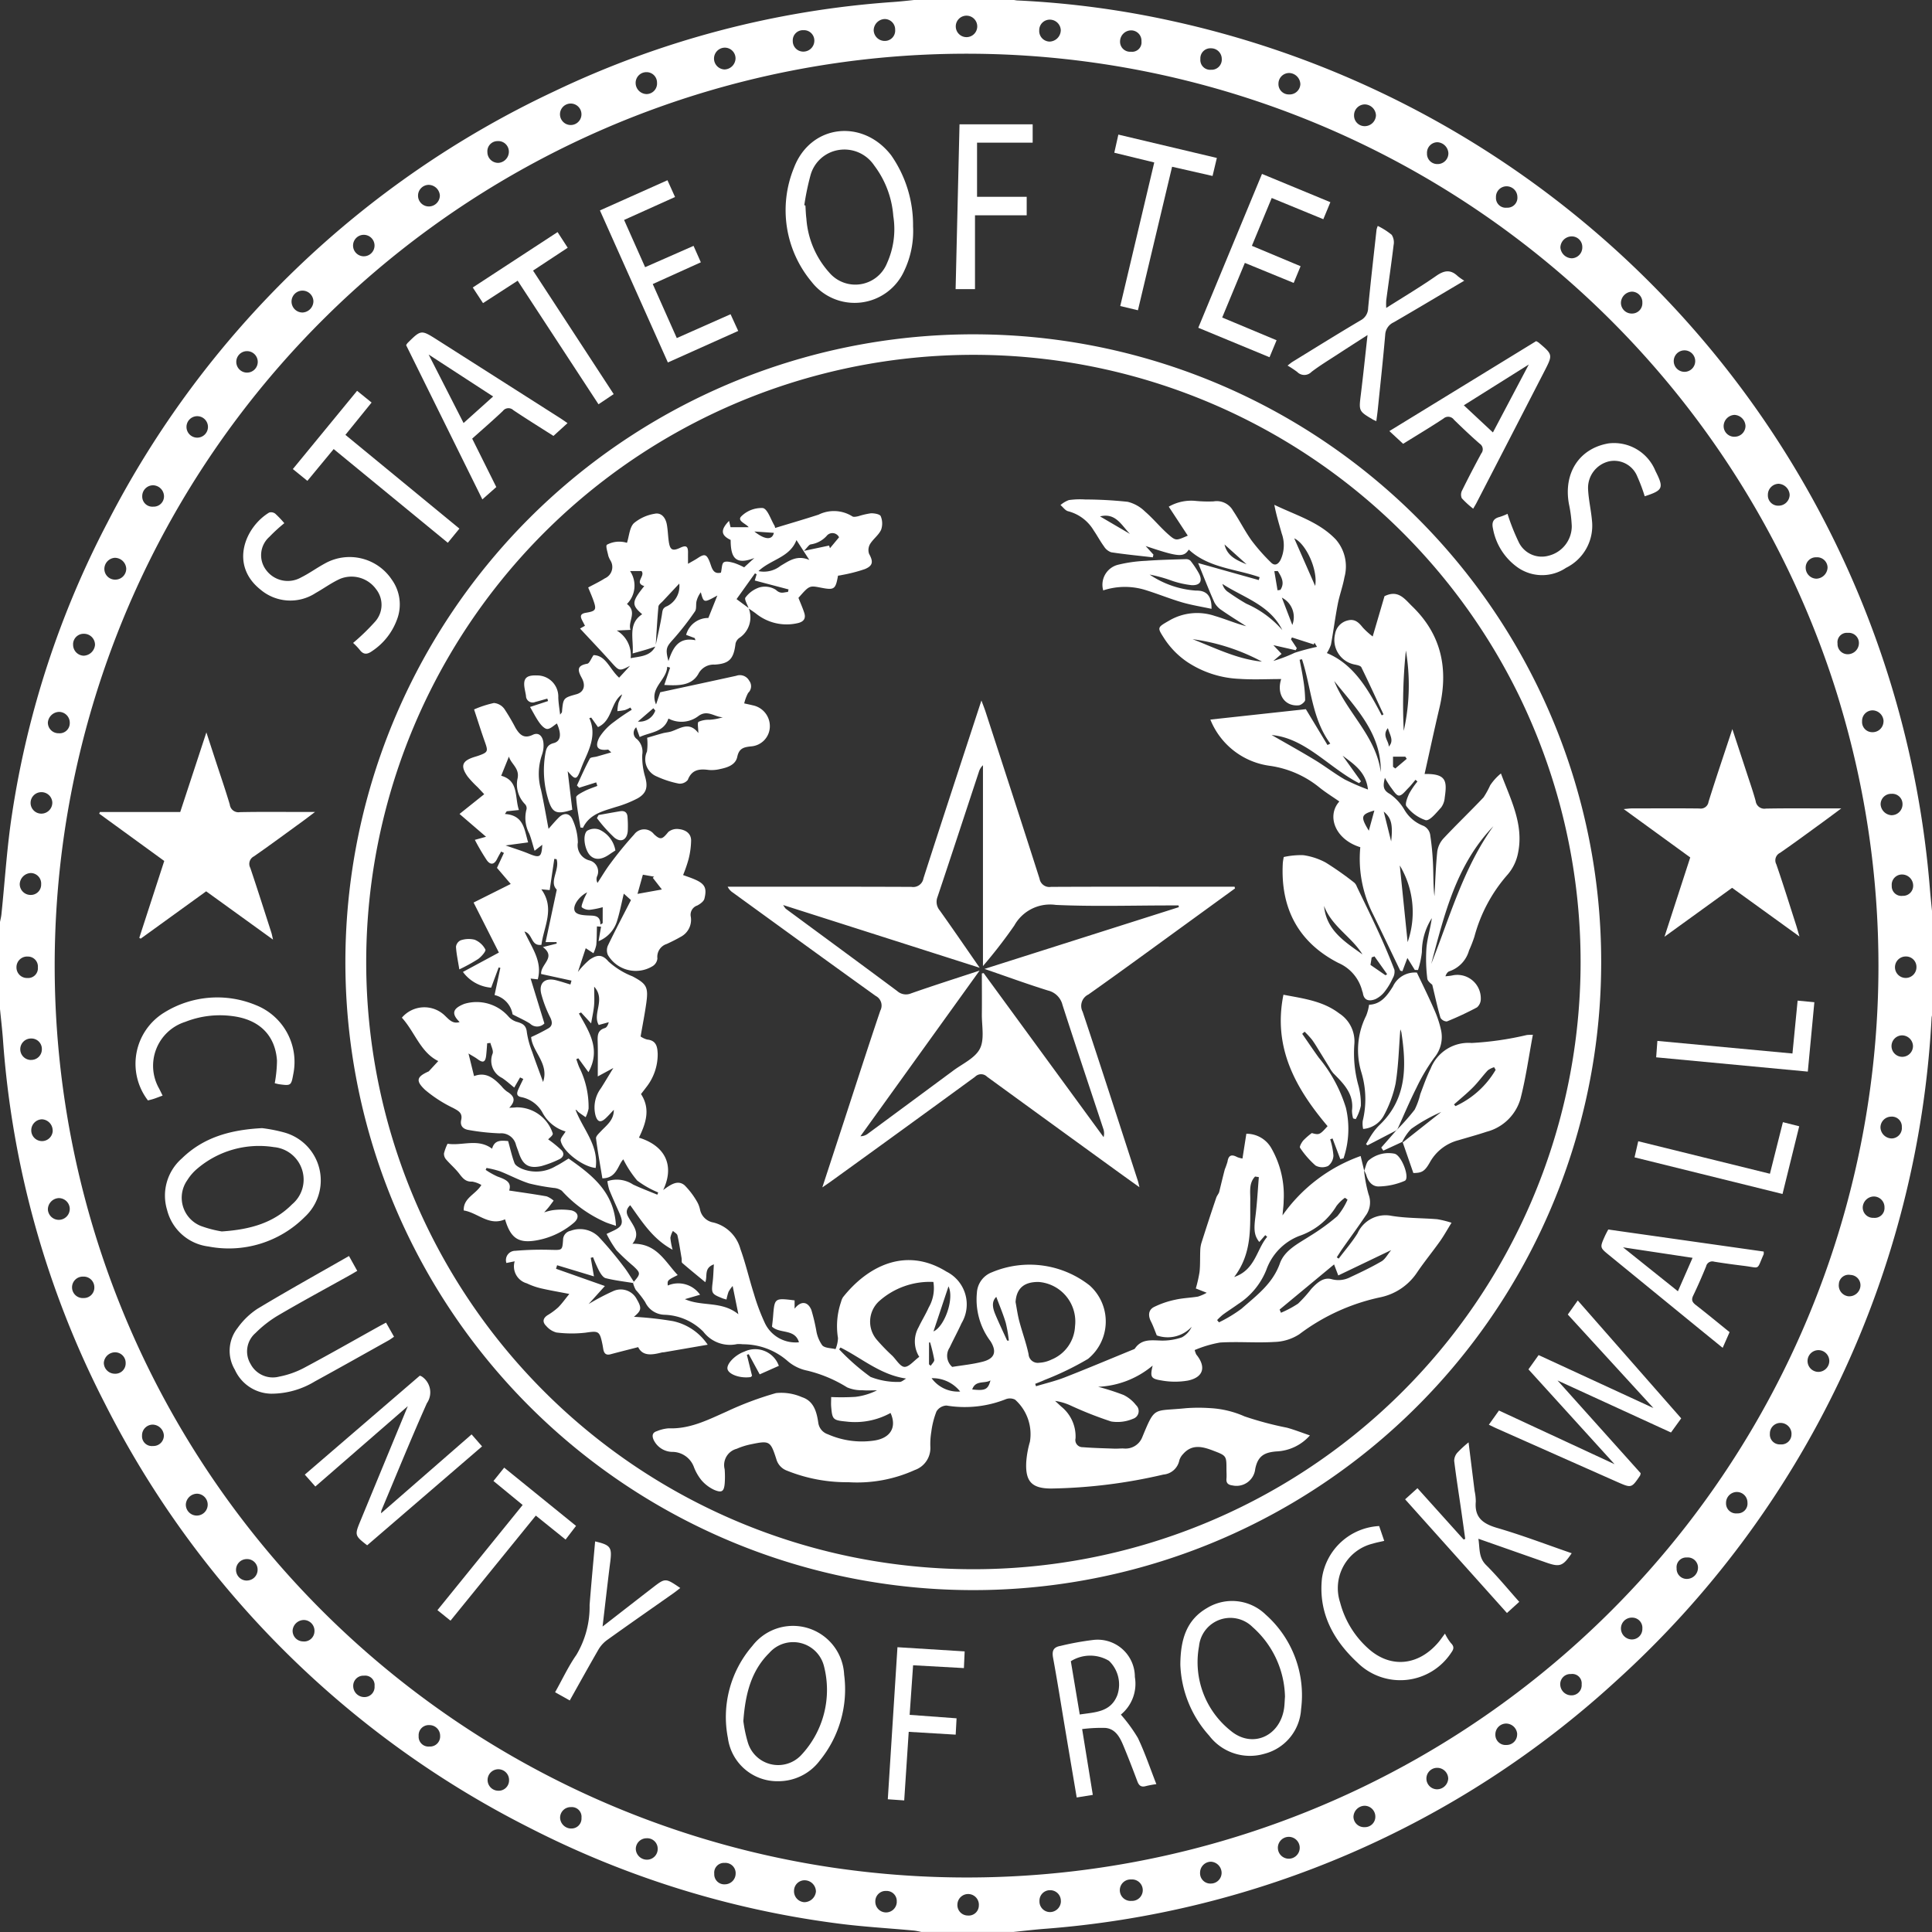 <svg xmlns="http://www.w3.org/2000/svg" xmlns:xlink="http://www.w3.org/1999/xlink" width="180" height="180" viewBox="0 0 180 180">
  <rect x="0" y="0" width="180" height="180" fill="#333333" stroke="none"/>
  <defs>
    <clipPath id="clip-path">
      <rect id="Rectangle_748" data-name="Rectangle 748" width="180" height="180" transform="translate(0 0.053)" fill="#fff"/>
    </clipPath>
  </defs>
  <g id="Group_10019" data-name="Group 10019" transform="translate(0 -0.146)">
    <g id="Group_10018" data-name="Group 10018" transform="translate(0 0.093)" clip-path="url(#clip-path)">
      <path id="Path_8220" data-name="Path 8220" d="M85.988,0H94.1a4.278,4.278,0,0,0,.64.127,85.309,85.309,0,0,1,14.521,1.93,90.173,90.173,0,0,1,70.549,80.913c.08.956.185,1.91.278,2.865V94.4a2.477,2.477,0,0,0-.125.487,89.664,89.664,0,0,1-29.434,61.849,88.692,88.692,0,0,1-53.349,23.067c-.926.077-1.849.186-2.774.28H85.835a6.515,6.515,0,0,0-.655-.127c-2.434-.227-4.88-.358-7.3-.685A87.635,87.635,0,0,1,49.3,170.359,89.454,89.454,0,0,1,9.763,130.835,87.652,87.652,0,0,1,.271,96.872C.2,95.946.091,95.022,0,94.1V85.988c.045-.239.108-.475.133-.716.327-3.14.515-6.3,1-9.416a86.421,86.421,0,0,1,8.878-27.083A89.513,89.513,0,0,1,51.649,8.591,87.218,87.218,0,0,1,83.214.274C84.141.207,85.064.093,85.988,0m89.023,90.093A84.958,84.958,0,1,0,88.911,175a84.924,84.924,0,0,0,86.1-84.906M6.812,60.115a1.019,1.019,0,0,0,.975,1.062,1.1,1.1,0,0,0,1.064-1,1.023,1.023,0,0,0-1-1.041.983.983,0,0,0-1.043.978M165.718,47.2a1.03,1.03,0,0,0,1.02-1.015,1.09,1.09,0,0,0-1.035-1.025,1.023,1.023,0,0,0-.994,1.04.958.958,0,0,0,1.01,1m-18.3-24.1a.98.98,0,0,0-1.034-.987,1.056,1.056,0,0,0-1.006,1.038,1.092,1.092,0,0,0,1.059,1,1.012,1.012,0,0,0,.981-1.051M75.031,175.27a.981.981,0,0,0-1.052.969,1.014,1.014,0,0,0,.962,1.07,1.1,1.1,0,0,0,1.077-.982,1.058,1.058,0,0,0-.987-1.056M10.788,54.089a1.016,1.016,0,0,0,.972-1.053,1.066,1.066,0,0,0-1.067-.979,1.042,1.042,0,0,0-.969,1.073,1,1,0,0,0,1.064.959M161.6,40.775a1.01,1.01,0,0,0,1.024-1,1.079,1.079,0,0,0-1.02-1.033,1.06,1.06,0,0,0-1.017,1.029.993.993,0,0,0,1.013,1.007M6.5,112.712a1.02,1.02,0,0,0-1.039-1,1.063,1.063,0,0,0-1,1.05,1.019,1.019,0,0,0,2.037-.053m11.867,26.543a1.063,1.063,0,0,0-1.052,1,1.019,1.019,0,1,0,1.052-1M29.2,28.154a1.019,1.019,0,1,0-1,1.048,1.063,1.063,0,0,0,1-1.048m91.892,144.09a1.018,1.018,0,1,0-2.035.041,1.018,1.018,0,0,0,2.035-.041M127.166,9.814a1.01,1.01,0,0,0-1.012,1.017.987.987,0,0,0,1.009,1.01,1.05,1.05,0,0,0,1.032-1.008,1.064,1.064,0,0,0-1.028-1.019M91.2,177.582a1,1,0,0,0-2-.064.973.973,0,0,0,.974,1.034.942.942,0,0,0,1.022-.97m-7.65-.3a.94.94,0,0,0-.972-1.02.967.967,0,0,0-1.023.982,1,1,0,0,0,2,.038m95-87.082a.972.972,0,0,0-1.011-1,1,1,0,1,0,1.011,1m-64.722-84.6a.991.991,0,0,0-1-1.013.934.934,0,0,0-.992,1,.912.912,0,0,0,.98,1,.953.953,0,0,0,1.015-.983M47.428,165.94a1,1,0,1,0-1.022.984.966.966,0,0,0,1.022-.984m-7.441-5.129a.939.939,0,0,0-.981,1.013.915.915,0,0,0,1,.983.94.94,0,0,0,1-.995.992.992,0,0,0-1.015-1M156.917,34.729a1,1,0,0,0,.044-2,1,1,0,1,0-.044,2M91.047,2.547a1,1,0,1,0-2,0,1,1,0,0,0,2,0M2.55,89.205a.991.991,0,0,0-1.015,1,.981.981,0,0,0,1.009,1,.912.912,0,0,0,.985-.988.93.93,0,0,0-.979-1.008M68.54,174.62a.957.957,0,0,0-1.03-.97.91.91,0,0,0-.964,1.009.933.933,0,0,0,1,.986,1.006,1.006,0,0,0,.992-1.025M141.372,18.444a1.007,1.007,0,0,0-1.022-1,.988.988,0,0,0-.974,1.033.91.91,0,0,0,1.012.96.928.928,0,0,0,.984-1M23.018,147.34A1,1,0,0,0,24,146.31a.977.977,0,0,0-1.037-.966,1,1,0,0,0,.054,2m138.768-8.252a1.017,1.017,0,0,0-.974,1.044.932.932,0,0,0,1.032.949.912.912,0,0,0,.964-1.006.986.986,0,0,0-1.021-.986M61.212,7.822a.971.971,0,0,0-.991-1.012,1,1,0,0,0-1,1.017,1.043,1.043,0,0,0,1.014,1.025.988.988,0,0,0,.981-1.03m109.215,119.1a1.013,1.013,0,1,0-1.042.981,1.026,1.026,0,0,0,1.042-.981m-3.519,6.767a1.024,1.024,0,0,0-1-1.032.98.98,0,0,0-1.015,1,.919.919,0,0,0,.982,1,.935.935,0,0,0,1.028-.961m-68.07,43.522a.991.991,0,0,0-.991-1.025.974.974,0,0,0-1,1.005.987.987,0,0,0,.981,1.034,1.025,1.025,0,0,0,1.015-1.015M177.189,105.1a.926.926,0,0,0-1-.978,1.007,1.007,0,0,0-.989,1.032,1.065,1.065,0,0,0,1.043,1,.972.972,0,0,0,.948-1.056M46.369,13.234a.947.947,0,0,0-.959,1.034,1,1,0,0,0,1.025.993,1.045,1.045,0,0,0,.975-1.06.985.985,0,0,0-1.042-.968m66.43,162.34a1,1,0,0,0,1.016-1,1.049,1.049,0,0,0-1.006-1.035,1.023,1.023,0,0,0-1,1.025.961.961,0,0,0,.993,1.011M60.23,171.355a1,1,0,0,0-.994,1.022,1.04,1.04,0,0,0,1.058.973,1,1,0,0,0,.982-1.036.973.973,0,0,0-1.045-.959M67.518,4.527A1.016,1.016,0,0,0,67.5,6.558a1.057,1.057,0,0,0,1.028-1.013,1,1,0,0,0-1.007-1.018M4.875,74.877a1.007,1.007,0,0,0-1.033-.985,1,1,0,1,0,.017,2,1.023,1.023,0,0,0,1.015-1.01m170.7,37.7a1,1,0,0,0-.995-1.022,1.058,1.058,0,0,0-1.033,1.009.962.962,0,0,0,1.019.98.911.911,0,0,0,1.008-.967M33.915,156.207a.946.946,0,0,0-1.006.986,1.032,1.032,0,0,0,1.025,1.006.939.939,0,0,0,.962-1.023.876.876,0,0,0-.98-.969m112.449-.153a.941.941,0,0,0-1,.984,1.032,1.032,0,0,0,1.03,1,.943.943,0,0,0,.963-1.026.875.875,0,0,0-.989-.959M39.981,19.322a1.03,1.03,0,0,0,1-1.024,1.063,1.063,0,0,0-1.051-.988,1.006,1.006,0,1,0,.048,2.012M178.244,82.543a1.039,1.039,0,0,0-1.047-.981.955.955,0,0,0-.947,1.047.9.9,0,0,0,1.017.941.941.941,0,0,0,.977-1.008M120.094,8.885a1,1,0,0,0,1.057-.957,1.075,1.075,0,0,0-1.007-1.038.992.992,0,0,0-1.032.982.96.96,0,0,0,.982,1.013m58.134,88.643a1.027,1.027,0,0,0-1.05-.978,1,1,0,1,0,1.05.978M14.257,47.289a.959.959,0,0,0,1.023-.971A1.042,1.042,0,0,0,14.267,45.3a1.01,1.01,0,0,0-1.015,1.009.942.942,0,0,0,1.005.983M171.325,119.7a1.015,1.015,0,0,0,.9,1.16,1.048,1.048,0,0,0,1.105-.924.961.961,0,0,0-.922-1.066.912.912,0,0,0-1.085.83M106.348,3.938a.964.964,0,0,0-.976-1.021,1.039,1.039,0,0,0-1.018,1.015.934.934,0,0,0,1.011.974.877.877,0,0,0,.983-.969m65.8,55.111a.876.876,0,0,0-.948,1,.946.946,0,0,0,1,.991A1.044,1.044,0,0,0,173.191,60a.946.946,0,0,0-1.042-.95m-13.95,87.1a.949.949,0,0,0-1.037-.955.9.9,0,0,0-.955,1.006.943.943,0,0,0,1,.989,1.044,1.044,0,0,0,.991-1.04M14.245,134.807a.974.974,0,0,0,1.022-.984,1.068,1.068,0,0,0-1.039-1.007,1,1,0,0,0-.995,1.026.912.912,0,0,0,1.011.965M2.834,83.466a.961.961,0,0,0,1-.994.98.98,0,0,0-.961-1.047,1.077,1.077,0,0,0-1.034,1.012,1.009,1.009,0,0,0,.993,1.029M83.4,2.861a.975.975,0,0,0-1-1A1.065,1.065,0,0,0,81.4,2.9,1.024,1.024,0,0,0,82.44,3.9.963.963,0,0,0,83.4,2.861m15.431.09a1.022,1.022,0,0,0-1-1.033.979.979,0,0,0-1.008,1,.985.985,0,0,0,.966,1.043A1.072,1.072,0,0,0,98.828,2.95m-44.655,7.8a1,1,0,1,0-2-.031,1,1,0,1,0,2,.031M28.358,151.02a1.06,1.06,0,0,0-1.094.944.985.985,0,0,0,.953,1.05.963.963,0,0,0,1.08-.913,1.006,1.006,0,0,0-.939-1.081m77.026,24.173a1,1,0,1,0,.032,1.995,1,1,0,1,0-.032-1.995M169.262,54a1.081,1.081,0,0,0,1.008-1.036.972.972,0,0,0-1.045-.955.955.955,0,0,0-.993.993,1.023,1.023,0,0,0,1.03,1M2.882,98.837A.985.985,0,0,0,3.9,97.848a.973.973,0,0,0-1-1.006,1,1,0,1,0-.023,2M11.707,127.1a.985.985,0,0,0-.984-1.022,1.057,1.057,0,0,0-1.05.982,1.025,1.025,0,0,0,1.011,1.013.962.962,0,0,0,1.024-.973M53.2,170.443a.928.928,0,0,0,.975-1,.9.9,0,0,0-.971-.991.986.986,0,0,0-1.021.985,1.042,1.042,0,0,0,1.017,1.01m73.918-2.121a1.066,1.066,0,0,0-1.019,1.022.985.985,0,0,0,1.038.97.968.968,0,0,0,1-.993,1.01,1.01,0,0,0-1.022-1m49.148-92.288A1.017,1.017,0,0,0,177.253,75a.952.952,0,0,0-1.032-.954.975.975,0,0,0-1.008.995,1.081,1.081,0,0,0,1.052,1m-42.374,90.751a1.047,1.047,0,0,0,1.036-1,1.024,1.024,0,0,0-1.026-1,1,1,0,1,0-.011,2m7.464-5.132a1.043,1.043,0,0,0-1.042-.993,1.01,1.01,0,0,0-.992,1.032.948.948,0,0,0,1.028.963.978.978,0,0,0,1-1M75.87,3.87A.966.966,0,0,0,74.846,2.9a.946.946,0,0,0-.985,1,.975.975,0,0,0,1.01.995,1.023,1.023,0,0,0,1-1.022M6.5,67.452a1.009,1.009,0,0,0-.981-1.04,1.079,1.079,0,0,0-1.059.99.987.987,0,0,0,1.006,1A.942.942,0,0,0,6.5,67.452m168.987-.146a1.043,1.043,0,0,0-1-1.036.977.977,0,0,0-1,1.01.95.95,0,0,0,.968,1.024,1.013,1.013,0,0,0,1.026-1M18.378,40.862a1,1,0,1,0-.006-2,1,1,0,1,0,.006,2m134.636,110.97a.948.948,0,0,0-.959-1.034,1.01,1.01,0,0,0-1.035.989,1.029,1.029,0,0,0,.987,1.044.977.977,0,0,0,1.008-1M34.894,22.961a1,1,0,1,0-2,.008,1,1,0,1,0,2-.008m118.12,5.327a.985.985,0,0,0-.981-1.029,1.069,1.069,0,0,0-1.014,1.029,1,1,0,0,0,1.011,1.011.96.96,0,0,0,.984-1.012m-129,5.505a1,1,0,1,0-2,.02,1,1,0,1,0,2-.02M4.906,105.406a1.045,1.045,0,0,0-.993-1.035,1.023,1.023,0,0,0-1,1.024,1,1,0,1,0,2,.011M134.943,14.361a1.081,1.081,0,0,0-1.023-1.023.98.98,0,0,0-.97,1.034.957.957,0,0,0,.986,1,1,1,0,0,0,1.007-1.015M7.8,121.022A.974.974,0,0,0,8.789,120a.993.993,0,0,0-1.036-.974,1,1,0,1,0,.051,1.995" transform="translate(0 -0.034)" fill="#fff"/>
      <path id="Path_8221" data-name="Path 8221" d="M327.368,262.669a58.5,58.5,0,1,1-57.353-58.5,58.447,58.447,0,0,1,57.353,58.5M212.308,262.6a56.571,56.571,0,1,0,57.6-56.522,56.589,56.589,0,0,0-57.6,56.522" transform="translate(-178.189 -172.957)" fill="#fff"/>
      <path id="Path_8222" data-name="Path 8222" d="M60.48,453.95h7.481l2.437-7.419.867,2.657c.442,1.354.908,2.7,1.314,4.065a.808.808,0,0,0,.935.709c2.013-.041,4.027-.016,6.041-.016h.965c-.506.38-.834.634-1.17.878-1.505,1.092-3,2.2-4.527,3.26a.785.785,0,0,0-.333,1.072c.674,2,1.312,4.014,1.96,6.024.052.161.08.329.157.658l-6.229-4.5-6.1,4.411-.131-.079,2.326-7.161-6.06-4.406.067-.15" transform="translate(-51.17 -378.243)" fill="#fff"/>
      <path id="Path_8223" data-name="Path 8223" d="M998.8,444.518c.506,1.54.95,2.882,1.389,4.226.269.823.556,1.641.782,2.475a.819.819,0,0,0,.959.706c2.014-.038,4.029-.015,6.043-.015h.971c-.667.5-1.162.871-1.664,1.236-1.34.974-2.672,1.959-4.032,2.9a.778.778,0,0,0-.353,1.066c.639,1.853,1.221,3.725,1.821,5.591.1.306.183.618.337,1.139l-6.276-4.535-6.3,4.559,2.4-7.39-6.2-4.506c.363-.03.573-.062.783-.062,2.091,0,4.182-.017,6.273.008a.732.732,0,0,0,.848-.624c.687-2.2,1.429-4.381,2.221-6.78" transform="translate(-837.401 -376.538)" fill="#fff"/>
      <path id="Path_8224" data-name="Path 8224" d="M907.547,802.688l10.771,5-8.02-8.833.947-1.33,10.7,4.938-7.981-8.716.928-1.309,9.638,10.982-.952,1.317-10.57-4.847,7.743,8.638a.915.915,0,0,1-.053.223c-.8,1.173-.8,1.178-2.115.6q-5.616-2.488-11.229-4.984c-.226-.1-.447-.213-.745-.355l.936-1.314" transform="translate(-767.896 -671.222)" fill="#fff"/>
      <path id="Path_8225" data-name="Path 8225" d="M490.3,89.234a8.6,8.6,0,0,1-.825,4.142,5.072,5.072,0,0,1-8.625,1.024,10.406,10.406,0,0,1-1.657-10.6c1.532-4.076,6.405-4.644,9.07-1.188a11.351,11.351,0,0,1,2.037,6.618m-10.13-1.967.1.022c.029.406.036.816.09,1.219a8.386,8.386,0,0,0,2.139,5.038,3.183,3.183,0,0,0,5.371-.874,7.711,7.711,0,0,0,.588-4.4,8.9,8.9,0,0,0-1.784-4.719,3.337,3.337,0,0,0-3.325-1.431,3.25,3.25,0,0,0-2.617,2.4,23.4,23.4,0,0,0-.566,2.749" transform="translate(-405.232 -68.087)" fill="#fff"/>
      <path id="Path_8226" data-name="Path 8226" d="M192.695,851.061l8.434-7.351.974,1.118L191.4,854.043c-1.152-.889-1.173-.955-.655-2.211q2.223-5.388,4.44-10.753l-8.614,7.488-.982-1.109,10.715-9.219a1.117,1.117,0,0,1,.193.082,1.779,1.779,0,0,1,.463,2.488c-1.47,3.3-2.83,6.648-4.23,9.979a1.257,1.257,0,0,0-.034.274" transform="translate(-157.191 -710.018)" fill="#fff"/>
      <path id="Path_8227" data-name="Path 8227" d="M109.473,687.514a14.331,14.331,0,0,1,2.087.411,4.631,4.631,0,0,1,1.9,7.851,9.992,9.992,0,0,1-8.991,2.764,4.546,4.546,0,0,1-3.847-3.4A4.6,4.6,0,0,1,102,690.334c1.98-1.932,4.455-2.664,7.471-2.82m-3.758,9.625c2.7-.177,4.856-.813,6.562-2.535a3,3,0,0,0,.932-3.186,3.037,3.037,0,0,0-2.635-2.136,8.873,8.873,0,0,0-7.118,1.991,4.49,4.49,0,0,0-.947,1.085,2.832,2.832,0,0,0,1.262,4.271,10.754,10.754,0,0,0,1.945.509" transform="translate(-85.054 -582.355)" fill="#fff"/>
      <path id="Path_8228" data-name="Path 8228" d="M847.3,217.861l-1.279-1.186,13.671-8.378a1.576,1.576,0,0,1,.235.132c1.322,1.121,1.331,1.126.539,2.667q-3.156,6.138-6.327,12.269c-.081.156-.175.306-.31.541a8.5,8.5,0,0,1-1.062-.973.841.841,0,0,1,.024-.719c.573-1.163,1.173-2.312,1.79-3.452a.618.618,0,0,0-.145-.909c-.825-.718-1.616-1.475-2.4-2.236a.662.662,0,0,0-.978-.107c-1.21.8-2.454,1.542-3.756,2.352m8.364-1.058,3.342-6.33-6.052,3.8,2.709,2.527" transform="translate(-716.575 -176.46)" fill="#fff"/>
      <path id="Path_8229" data-name="Path 8229" d="M718.738,981.363c.014-2.4.608-4.181,2.492-5.268a4.482,4.482,0,0,1,5.457.616,10.04,10.04,0,0,1,3.3,8.805,4.557,4.557,0,0,1-3.419,4.162,4.772,4.772,0,0,1-5.141-1.687,10.434,10.434,0,0,1-2.69-6.628m9.75,3a8.908,8.908,0,0,0-3.017-6.49,2.934,2.934,0,0,0-4.992,1.789,8.161,8.161,0,0,0,2.922,7.847c2,1.7,4.6.572,5-2.043.05-.326.053-.659.086-1.1" transform="translate(-608.768 -826.229)" fill="#fff"/>
      <path id="Path_8230" data-name="Path 8230" d="M446.9,1004.976a4.643,4.643,0,0,1-4.666-4.035,10.127,10.127,0,0,1,2.28-8.57,4.771,4.771,0,0,1,8.551,2.669,10.509,10.509,0,0,1-2.265,8.008,4.815,4.815,0,0,1-3.9,1.927m-3.225-5.6a12.482,12.482,0,0,0,.42,1.993,2.945,2.945,0,0,0,4.937,1.209,8.875,8.875,0,0,0,2.137-8.389,2.962,2.962,0,0,0-5.077-1.166c-1.688,1.672-2.232,3.814-2.417,6.352" transform="translate(-374.419 -838.971)" fill="#fff"/>
      <path id="Path_8231" data-name="Path 8231" d="M255.7,217.433l-1.294,1.146-7.1-14.364a1.06,1.06,0,0,1,.126-.2c1.266-1.253,1.267-1.254,2.771-.3q5.7,3.628,11.4,7.259c.23.146.452.305.738.5l-1.311,1.192c-1.264-.807-2.514-1.582-3.737-2.4a.657.657,0,0,0-.98.079c-.92.873-1.882,1.7-2.854,2.574l2.248,4.515m-6.305-12.35,3.254,6.381,2.753-2.474-6.007-3.907" transform="translate(-209.466 -171.999)" fill="#fff"/>
      <path id="Path_8232" data-name="Path 8232" d="M792.3,156.317c-.172-.08-.243-.105-.308-.143-1.341-.794-1.322-.792-1.127-2.371.221-1.792.406-3.589.62-5.507-.992.639-1.9,1.22-2.807,1.811-.81.529-1.642,1.032-2.41,1.618a.926.926,0,0,1-1.34.005,9.429,9.429,0,0,0-.894-.591c.189-.142.331-.268.489-.365,2.106-1.292,4.2-2.6,6.329-3.855a1.308,1.308,0,0,0,.69-1.151c.234-2.434.515-4.863.783-7.294a2.064,2.064,0,0,1,.113-.344,6.667,6.667,0,0,1,1.3.83,1.313,1.313,0,0,1,.176.954c-.207,1.719-.459,3.433-.687,5.15a5.811,5.811,0,0,0,0,.707c1.587-1.008,3.159-1.943,4.656-2.986.737-.513,1.329-.62,2,.017a5.361,5.361,0,0,0,.613.431c-2.235,1.323-4.395,2.616-6.573,3.878a1.342,1.342,0,0,0-.791,1.16c-.2,2.31-.451,4.614-.687,6.92-.036.352-.087.7-.141,1.126" transform="translate(-664.075 -117.028)" fill="#fff"/>
      <path id="Path_8233" data-name="Path 8233" d="M647.358,1006.077a14.525,14.525,0,0,1,1.591,2.181c.654,1.372,1.14,2.824,1.719,4.3a9.419,9.419,0,0,0-.971.18c-.437.127-.65-.041-.8-.443-.42-1.119-.848-2.237-1.309-3.34-.319-.766-.728-1.538-1.654-1.634a14.022,14.022,0,0,0-2.18.108l.993,6.13-1.5.242c-.341-2.02-.673-3.973-1-5.927-.4-2.36-.766-4.725-1.2-7.079-.12-.656.022-1,.7-1.118a26.071,26.071,0,0,1,3.07-.556,3.467,3.467,0,0,1,3.849,3.455,3.715,3.715,0,0,1-1.3,3.5m-3.839-.006c1.428-.219,2.873-.2,3.5-1.79a3.056,3.056,0,0,0-.774-3.212,3.4,3.4,0,0,0-3.553.038l.831,4.964" transform="translate(-542.933 -846.281)" fill="#fff"/>
      <path id="Path_8234" data-name="Path 8234" d="M365.315,113.125l6.291-2.812.705,1.562-4.746,2.138,1.959,4.4,4.513-1.985.679,1.531-4.481,2.026,2.24,5.033,5.01-2.221.713,1.557-6.553,2.937-6.33-14.166" transform="translate(-309.42 -93.468)" fill="#fff"/>
      <path id="Path_8235" data-name="Path 8235" d="M729.658,120.8l5.936-14.333,6.371,2.635-.657,1.585L736.5,108.71l-1.848,4.456,4.537,1.9-.642,1.557-4.55-1.866-2.111,5.089,5.068,2.119-.658,1.582-6.632-2.744" transform="translate(-618.017 -90.211)" fill="#fff"/>
      <path id="Path_8236" data-name="Path 8236" d="M861.525,878.836c.2,1.619.382,3.076.563,4.533a4.788,4.788,0,0,1,.11.986c-.134,1.49.665,2.069,2,2.459,2.337.68,4.617,1.556,6.935,2.354-.82,1.213-1.1,1.313-2.371.869-2.062-.72-4.122-1.446-6.322-2.218.144.924.006,1.742.721,2.453,1.064,1.058,2.018,2.227,3.086,3.424l-1.146,1.041-9.487-10.592,1.149-1.036,4.3,4.78.151-.056c-.124-.883-.245-1.766-.373-2.648-.222-1.538-.466-3.072-.655-4.614a1.164,1.164,0,0,1,.291-.768,10.515,10.515,0,0,1,1.048-.965" transform="translate(-724.702 -744.404)" fill="#fff"/>
      <path id="Path_8237" data-name="Path 8237" d="M150.951,765.349l.773,1.389c-.27.157-.5.3-.738.428-2.179,1.216-4.377,2.4-6.529,3.661a10.743,10.743,0,0,0-2.224,1.713,2.26,2.26,0,0,0-.449,2.87,2.338,2.338,0,0,0,2.668,1.18,8.274,8.274,0,0,0,2.288-.8c2.337-1.244,4.637-2.558,6.951-3.845.218-.121.439-.237.715-.386l.745,1.317c-.177.118-.333.239-.5.334-2.29,1.279-4.574,2.567-6.875,3.826a7.821,7.821,0,0,1-4.067,1.146,3.785,3.785,0,0,1-3.388-2.234,3.431,3.431,0,0,1,.254-3.887,6.956,6.956,0,0,1,1.852-1.791c2.788-1.68,5.636-3.261,8.528-4.917" transform="translate(-118.44 -648.281)" fill="#fff"/>
      <path id="Path_8238" data-name="Path 8238" d="M975.826,749.248,990.3,751.3a.98.98,0,0,1,0,.253c-.68,1.534-.286,1.27-1.82,1.081-.934-.115-1.867-.239-2.8-.392a.588.588,0,0,0-.743.438c-.375.917-.771,1.827-1.2,2.718-.2.41-.09.625.243.883,1.044.811,2.063,1.654,3.144,2.528l-.644,1.462c-.837-.682-1.618-1.315-2.4-1.952q-4.08-3.333-8.16-6.666c-.886-.722-.894-.717-.417-1.785.091-.2.2-.4.32-.624m7.848,2.64-6.475-.977L982.31,755l1.364-3.111" transform="translate(-825.983 -634.643)" fill="#fff"/>
      <path id="Path_8239" data-name="Path 8239" d="M158.318,324.655a20.128,20.128,0,0,0,2.036-1.969,2.345,2.345,0,0,0,.109-3.032,2.825,2.825,0,0,0-3.336-.978c-.807.359-1.533.9-2.307,1.333a4.3,4.3,0,0,1-5.134-.325c-2.9-2.311-1.413-5.827.806-7.173a.638.638,0,0,1,.571.1,9.633,9.633,0,0,1,.846.888,15.145,15.145,0,0,0-1.392,1.275,2.279,2.279,0,0,0-.325,3.06,2.508,2.508,0,0,0,3.278.72c.75-.371,1.434-.872,2.171-1.274a4.721,4.721,0,0,1,6.283,1.481,3.952,3.952,0,0,1,.457,3.782,5.976,5.976,0,0,1-2.3,2.877c-.454.322-.8.345-1.154-.13a6,6,0,0,0-.61-.636" transform="translate(-125.42 -264.702)" fill="#fff"/>
      <path id="Path_8240" data-name="Path 8240" d="M910.195,276.823a19.993,19.993,0,0,0,1.031,2.61,2.379,2.379,0,0,0,2.823,1.291,2.839,2.839,0,0,0,2.134-2.745,12.274,12.274,0,0,0-.258-2.038c-.544-2.9.952-5.212,3.692-5.676a4.168,4.168,0,0,1,4.356,2.558c.811,1.6.721,1.814-.994,2.37a15.8,15.8,0,0,0-.689-1.838,2.32,2.32,0,0,0-2.6-1.424,2.538,2.538,0,0,0-1.985,2.639c.048.962.275,1.913.359,2.875a4.37,4.37,0,0,1-2.416,4.414,3.974,3.974,0,0,1-4.469-.012,5.662,5.662,0,0,1-2.335-3.634c-.127-.551-.01-.932.6-1.088a5.526,5.526,0,0,0,.759-.3" transform="translate(-769.745 -228.903)" fill="#fff"/>
      <path id="Path_8241" data-name="Path 8241" d="M582.29,76.269H589.1v1.706h-5.182v5.048h4.626v1.721h-4.817v6.88h-1.806c.122-5.136.243-10.242.364-15.355" transform="translate(-492.889 -64.633)" fill="#fff"/>
      <path id="Path_8242" data-name="Path 8242" d="M295.769,141.867l.947,1.462-3.229,2.128L301,156.965l-1.415.948L292.053,146.4l-3.227,2.088-.956-1.455,7.9-5.162" transform="translate(-243.824 -120.194)" fill="#fff"/>
      <path id="Path_8243" data-name="Path 8243" d="M193.846,251.394l-1.079,1.318-10.635-8.731-2.449,2.963-1.354-1.1,5.985-7.29,1.351,1.093-2.439,3.011,10.62,8.734" transform="translate(-151.045 -202.09)" fill="#fff"/>
      <path id="Path_8244" data-name="Path 8244" d="M688.07,84.712l-.4,1.676L683.9,85.53,680.717,98.9l-1.647-.394,3.168-13.377-3.723-.906.379-1.689,9.176,2.176" transform="translate(-574.699 -69.941)" fill="#fff"/>
      <path id="Path_8245" data-name="Path 8245" d="M85.014,617.068c-.282.1-.541.205-.8.293-.189.063-.384.107-.561.155a5.6,5.6,0,0,1,1.483-8.167,9.376,9.376,0,0,1,8.58-.71,5.693,5.693,0,0,1,3.473,6.452c-.189,1.038-.222,1.063-1.27.922-.15-.02-.3-.063-.453-.1a12.37,12.37,0,0,0,.21-2.1c-.159-2.376-1.657-3.854-4.194-4.159a8.792,8.792,0,0,0-4.349.54,4.293,4.293,0,0,0-2.431,6.232c.1.2.2.4.316.64" transform="translate(-69.869 -514.938)" fill="#fff"/>
      <path id="Path_8246" data-name="Path 8246" d="M810.026,929.845l.47,1.376c-.378.089-.725.151-1.06.254a4.269,4.269,0,0,0-3.049,5.485,8.7,8.7,0,0,0,2.632,4.3c2.078,1.869,4.693,1.6,6.56-.631.13-.156.244-.324.578-.77a4.558,4.558,0,0,0,.547.88c.329.328.282.563.026.909a5.673,5.673,0,0,1-8.734.908c-2.254-2.094-3.645-4.641-3.3-7.854a5.686,5.686,0,0,1,5.327-4.863" transform="translate(-681.531 -787.608)" fill="#fff"/>
      <path id="Path_8247" data-name="Path 8247" d="M547.764,1003.981c-.024.529-.045,1-.07,1.555l-4.734-.263-.322,4.619,4.372.323c-.029.529-.053.98-.082,1.522l-4.376-.262-.42,6.39-1.529-.107c.3-4.727.6-9.392.9-14.167l6.258.39" transform="translate(-457.889 -850.071)" fill="#fff"/>
      <path id="Path_8248" data-name="Path 8248" d="M339.377,953.98l-1.365-.764c.676-1.2,1.234-2.413,1.986-3.485a8.767,8.767,0,0,0,1.229-4.644c.152-1.974.341-3.944.514-5.924,1.45.338,1.582.548,1.41,1.906-.25,1.966-.47,3.936-.716,6.024l3.749-2.913.907-.7c1.194-.922,1.194-.922,2.584.024-.227.174-.429.34-.642.49-2.063,1.452-4.134,2.892-6.184,4.362a2.929,2.929,0,0,0-.8.887c-.9,1.558-1.773,3.137-2.672,4.74" transform="translate(-286.295 -795.5)" fill="#fff"/>
      <path id="Path_8249" data-name="Path 8249" d="M267.6,908.513l-1.22-.979,7.94-9.8L271.6,895.5l1-1.244,6.693,5.427-.974,1.274-2.774-2.234-7.948,9.79" transform="translate(-225.625 -757.466)" fill="#fff"/>
      <path id="Path_8250" data-name="Path 8250" d="M1023.2,610.019l-.611,6.465-14.128-1.331.113-1.529,12.585,1.173.481-4.926,1.56.148" transform="translate(-854.16 -516.592)" fill="#fff"/>
      <path id="Path_8251" data-name="Path 8251" d="M1007.923,688.7l1.209-4.806,1.52.384-1.556,6.307-13.787-3.412.344-1.5,12.27,3.028" transform="translate(-843.023 -579.292)" fill="#fff"/>
      <path id="Path_8252" data-name="Path 8252" d="M266.322,482.5c.641-.746.642-.815-.063-1.476a19.865,19.865,0,0,1-1.559-1.462,10.552,10.552,0,0,1-.92-1.519c.272-.128.426-.2.582-.274.9-.413,1.023-.738.615-1.666-.318-.722-.647-1.438-.944-2.168a4.753,4.753,0,0,1-.177-.808,2.754,2.754,0,0,1,2.389.311c.74.346,1.507.635,2.262.949l.084-.208a8.966,8.966,0,0,1-1.957-1.109,10.006,10.006,0,0,1-1.295-1.977c-.513.528-.6,1.762-1.951,1.77-.2-1.229-.433-2.47-.59-3.719-.025-.2.255-.454.435-.646.54-.577,1.232-1.045,1.222-2.02-.249.261-.487.534-.75.781-.479.449-.774.364-.956-.26a2.99,2.99,0,0,1,.507-2.533c.359-.565.7-1.141,1.156-1.885l-1.452.787c0-1.221.022-2.234-.009-3.244-.017-.569-.011-1.061.666-1.26.167-.049.288-.258.366-.547l-.933.257c-.616-1.069.676-2.359-.424-3.567,0,.714.034,1.23-.009,1.739s-.164,1.023-.276,1.684l-.938-1.023-.2.1c.948,1.682,2.067,3.339.889,5.464l-.945-1.293-.187.084c.092.257.17.519.28.769a8.261,8.261,0,0,1,.864,3.837,3.141,3.141,0,0,1-.274.8c-.23-.162-.466-.316-.686-.49-.076-.06-.111-.17-.255-.206.672,1.8,2.173,3.3,1.877,5.422-1.184-.1-3.055-1.516-3.259-2.53-.047-.236.276-.546.454-.867a3.579,3.579,0,0,1-2.172-1.793,2.9,2.9,0,0,0-1.915-1.4c-.618-.1-.419-.508-.252-.87.129-.279.265-.554.4-.831l-.3-.143-.544.946c-.385-.308-.742-.637-1.14-.9a1.784,1.784,0,0,1-.874-2.268c.092-.276-.129-.657-.206-.99l-.3.031c-.033.39-.054.782-.1,1.17-.075.6-.3.678-.786.316-.232-.173-.492-.308-.856-.533l.519,2.107c1.117-.428,1.864.209,2.568.955a2.647,2.647,0,0,0,.493.478c.639.389.9.809.215,1.517.223-.013.448-.013.668-.041a3.51,3.51,0,0,1,3.389,2.438c.029.181-.329.426-.429.546a10.669,10.669,0,0,1,1.255,1.024c.295.313.153.677-.261.849a9.841,9.841,0,0,1-1.632.617c-1.174.255-1.721-.1-2.1-1.24-.081-.241-.176-.477-.256-.719a1.414,1.414,0,0,0-1.516-1.092,20.65,20.65,0,0,1-2.877-.309c-.5-.073-.849-.354-.716-.944.145-.645-.258-.845-.748-1.109a12.316,12.316,0,0,1-2.6-1.674c-.944-.879-.78-1.243.324-1.738l.887-.96c-1.659-.81-2.178-2.71-3.391-4.041a2.746,2.746,0,0,1,4.006-.194c.373.346.723.806,1.376.6-.789-.78-.659-1.261.431-1.692a3.947,3.947,0,0,1,4.095,1.148,1.654,1.654,0,0,0,.8.524c.528.149.877.318.936.971a8.217,8.217,0,0,0,.5,1.832c.307.909.65,1.8,1.011,2.8.589-1.711-1.012-2.825-1.111-4.183a18,18,0,0,0,1.633-.831c.368-.234.351-.58.147-1a11.124,11.124,0,0,1-.838-2.193c-.249-1.022.35-1.534,1.383-1.269.449.115.89.261,1.335.394l.1-.362-2.83-.616c-.055-.929,1.44-1.539.166-2.51l1.285-.323-.015-.141H258.1l1.041-4.884c-.755-.73.3-1.838-.02-2.841l-.211-.028-.431,2.91-.779-.076c1.3,1.793.227,3.464.011,5.175-1,.137-.787-1.021-1.581-1.239.647,1.473,1.7,2.748,1.24,4.455l-.667-.072,1.284,4.181a.94.94,0,0,1-1.338.015c-.451-.289-.948-.506-1.627-.861a2.208,2.208,0,0,0-1.678-1.8l.54-2.533-.157-.039-.7,1.886a3.621,3.621,0,0,1-2.63-1.467l3.35-1.805-2.357-4.66,3.46-1.731-1.281-1.5.647-1.392-.259-.129c-.122.222-.254.44-.365.668-.261.54-.612.629-.969.143a20.755,20.755,0,0,1-1.116-1.9l1.044-.288-2.471-2.125,2.3-1.839c-.179-.191-.392-.422-.608-.65a9.47,9.47,0,0,1-.939-1c-.691-.983-.518-1.453.608-1.812.146-.047.294-.086.437-.138.85-.307.875-.4.572-1.25-.349-.98-.659-1.974-1.015-3.048a9.689,9.689,0,0,1,1.851-.6,1.343,1.343,0,0,1,.972.552A19.788,19.788,0,0,1,255.3,430.9c.364.6.761,1.048,1.6.642.59-.286.925.178.992.7a2.571,2.571,0,0,1-.143,1.194,5.481,5.481,0,0,0-.077,3.231c.265,1.212.475,2.437.7,3.632.272-.3.6-.7.964-1.061.509-.5,1.037-.376,1.28.213a5.459,5.459,0,0,1,.489,2.115,1.461,1.461,0,0,0,1.058,1.673,1.066,1.066,0,0,1,.72,1.513.732.732,0,0,0,.052.586c.4-.6.763-1.234,1.2-1.808a34.227,34.227,0,0,1,2.211-2.7,1.151,1.151,0,0,1,1.839-.042c.634.6.8.475,1.351-.2a1.279,1.279,0,0,1,.983-.262c.589.062,1.123.375,1.137,1.036a7.454,7.454,0,0,1-.246,1.8,13.333,13.333,0,0,1-.5,1.445c.364.134.7.243,1.026.381.986.417,1.217.8.959,1.825-.064.254-.4.491-.665.632a.908.908,0,0,0-.6,1.062,1.786,1.786,0,0,1-.95,1.86c-.417.242-.853.454-1.29.659a1.252,1.252,0,0,0-.874,1.353.958.958,0,0,1-.421.7,3.015,3.015,0,0,1-4.189-1.02,1.105,1.105,0,0,1,0-.888c.685-1.42,1.421-2.815,2.147-4.232l-.668-.6c-.207.856-.359,1.668-.6,2.451a2.976,2.976,0,0,1-1.752,1.978l.234-1.35-.385-.028c-.017.578-.008,1.157-.062,1.732a3.362,3.362,0,0,1-.265.769l-.717-.468-.731,2.214a7.453,7.453,0,0,1,1.106-1.158c.573-.367,1.088-.6,1.733.172a7.257,7.257,0,0,0,2.244,1.391c1.309.693,1.5.99,1.292,2.481-.144,1.03-.347,2.053-.531,3.123a2.032,2.032,0,0,0,.605.285c.859.082.963.673.987,1.351a4.937,4.937,0,0,1-1.083,3.114c-.147.2-.307.4-.473.615.917,1.4.443,2.74-.19,4.062,2.445.756,3.346,2.589,2.257,4.879.685-.5,1.348-.978,1.99-.447a7.28,7.28,0,0,1,1.206,1.609,2.555,2.555,0,0,1,.234.644,1.53,1.53,0,0,0,1.254,1.22,3.479,3.479,0,0,1,2.51,2.465c.494,1.359.812,2.781,1.253,4.161a19.292,19.292,0,0,0,1.043,2.776,3.161,3.161,0,0,0,3.161,1.756c-.388-1.288-1.77-.762-2.512-1.456.032-.293.075-.619.1-.947.138-1.73.136-1.73,2.005-1.5v.774c.574-.743,1.226-.7,1.563.123a17.306,17.306,0,0,1,.457,1.919,3.292,3.292,0,0,0,.559,1.376c.255.267.812.244,1.235.35a2.976,2.976,0,0,0,.229-1.025,6.969,6.969,0,0,1,.289-3.388,1.424,1.424,0,0,1,.175-.421c2.225-2.812,5.784-4.778,9.639-2.389a3.414,3.414,0,0,1,1.407,4.81c-.346.765-.749,1.5-1.107,2.264a1.376,1.376,0,0,0,.24,1.806c.894-.147,1.886-.24,2.839-.486,1.117-.288,1.337-.926.731-1.9a6.464,6.464,0,0,1-1.271-4.521,2.166,2.166,0,0,1,1.4-1.91,9.045,9.045,0,0,1,9.107,1.232,4.5,4.5,0,0,1-.158,6.84,27.6,27.6,0,0,1-4.031,1.955c-.289.136-.591.246-.887.367l.076.224c.89-.27,1.8-.483,2.665-.82,2.128-.831,4.234-1.719,6.349-2.585.07-.029.161-.052.2-.108.617-.911,1.519-.769,2.439-.742a5.5,5.5,0,0,0,1.937-.3,2.124,2.124,0,0,0,.915-.986,3.039,3.039,0,0,1-3.254.805c-.2-.5-.346-.915-.545-1.305-.275-.537-.237-1.066.275-1.335a8.234,8.234,0,0,1,1.99-.684c.691-.158,1.413-.178,2.116-.291a4.329,4.329,0,0,0,.818-.358l-1.017-.4a12.755,12.755,0,0,0,.349-1.543c.07-.667.037-1.344.066-2.016a2.755,2.755,0,0,1,.117-.712c.447-1.4.9-2.8,1.372-4.186.073-.215.254-.394.286-.581.169-.687.331-1.376.511-2.059a7.346,7.346,0,0,0,.252-.718c.093-.618.394-.7.9-.426a2.242,2.242,0,0,0,.494.134l.362-2.307a2.651,2.651,0,0,1,2.326,1.341,8.82,8.82,0,0,1,1.149,4.911c0,.379-.057.758-.106,1.352a15.072,15.072,0,0,1,7.28-5.531l.325,1.355-.011-.024a13.163,13.163,0,0,0,.423,2.244,2.078,2.078,0,0,1-.29,2.007c-.679,1.015-1.407,2-2.109,3-.2.279-.376.57-.563.856l.18.122c.589-.782,1.238-1.526,1.753-2.354a2.862,2.862,0,0,1,3.165-1.633c1.4.231,2.84.2,4.259.315a9.324,9.324,0,0,1,1.335.331c-.4.642-.71,1.209-1.082,1.732-.693.976-1.454,1.9-2.126,2.893a5.429,5.429,0,0,1-3.391,2.311,19.117,19.117,0,0,0-7.579,3.448,4.492,4.492,0,0,1-2.355.722c-1.673.1-3.362-.051-5.034.053a10.823,10.823,0,0,0-2.363.7,2.214,2.214,0,0,0,.149.415c.945,1.153.673,2.134-.793,2.432a7.08,7.08,0,0,1-2.482-.019c-.98-.157-1.03-.34-.791-1.381a8.438,8.438,0,0,1-5.077,1.976,22.8,22.8,0,0,1,2.368.762,3.322,3.322,0,0,1,1.163.949.75.75,0,0,1-.276,1.268,3.7,3.7,0,0,1-2.041.254,35.013,35.013,0,0,1-3.752-1.476,5.24,5.24,0,0,0-1.473-.442l.574.53a3.568,3.568,0,0,1,1.331,2.957.667.667,0,0,0,.667.825c.986.079,1.978.1,2.967.136.279.01.559-.025.838-.016a1.674,1.674,0,0,0,1.754-1.078c1.209-2.914.981-2.357,4.076-2.676a15.8,15.8,0,0,1,2.215-.006,9.073,9.073,0,0,1,3.23.771,31.163,31.163,0,0,0,3.953,1.054c.69.189,1.359.454,2.135.718a4.4,4.4,0,0,1-3.13,1.492c-1.124.093-1.727.43-1.966,1.642a1.752,1.752,0,0,1-2.117,1.526c-.4-.05-.6-.212-.561-.637.025-.278,0-.56,0-.841,0-1.292,0-1.29-1.247-1.767-.992-.38-1.97-.628-2.8.328a1.423,1.423,0,0,0-.345.583,1.655,1.655,0,0,1-1.486,1.322,48.943,48.943,0,0,1-10.441,1.3c-1.817,0-2.433-.648-2.334-2.484a9.017,9.017,0,0,1,.341-1.872,4.309,4.309,0,0,0-1.385-3.926,1.085,1.085,0,0,0-.837-.049,10.362,10.362,0,0,1-5.549.6,1.146,1.146,0,0,0-.935.549,7.886,7.886,0,0,0-.481,1.9,6.89,6.89,0,0,0-.087,1.447,2.168,2.168,0,0,1-1.457,2.113,13.009,13.009,0,0,1-6.174,1.134,14.9,14.9,0,0,1-5.741-1.081,1.594,1.594,0,0,1-.979-1.067c-.548-1.708-.633-1.744-2.386-1.38a6.542,6.542,0,0,0-1.306.414,1.568,1.568,0,0,0-1.123,1.909,8.867,8.867,0,0,1,.006,1.3c-.065.766-.26.921-.98.619a3.535,3.535,0,0,1-1.188-.9,4.543,4.543,0,0,1-.687-1.183,2.158,2.158,0,0,0-1.94-1.455,1.965,1.965,0,0,1-1.844-1.156c-.153-.377-.086-.651.317-.775a3.538,3.538,0,0,1,1.106-.266c1.971.077,3.645-.786,5.372-1.551a30.226,30.226,0,0,1,4.62-1.731,4.783,4.783,0,0,1,2.421.38c1.092.35,1.37,1.362,1.516,2.358a1.317,1.317,0,0,0,.9,1.1,7.846,7.846,0,0,0,4.26.592c1.569-.214,2.183-1.244,1.576-2.578a6.832,6.832,0,0,1-4.124.8c-1.237-.121-1.309-.178-1.408-1.4-.022-.273,0-.55,0-.883a21.852,21.852,0,0,0,2.245-.017,6.031,6.031,0,0,0,2.028-.611c-.459,0-.92.032-1.375-.009a3.351,3.351,0,0,1-1.411-.265,12.546,12.546,0,0,0-3.709-1.558,4.005,4.005,0,0,1-1.822-.885,6.318,6.318,0,0,0-4.19-1.572,2.949,2.949,0,0,0-.534-.016,3.122,3.122,0,0,1-3.145-1.159,5.337,5.337,0,0,0-3.642-1.575,2.032,2.032,0,0,1-1.772-1.182,9.156,9.156,0,0,0-.881-1.138,2.817,2.817,0,0,1-.25-.638.9.9,0,0,0,.075-.113m35.562,1.883c.113.6.193,1.2.347,1.785.271,1.03.647,2.035.865,3.075a.857.857,0,0,0,.983.8,2.985,2.985,0,0,0,1.16-.3,3.529,3.529,0,0,0,2.186-3.1,3.7,3.7,0,0,0-3.384-4.127c-1.379-.018-2.076.607-2.157,1.876m-8.972,5.1a2.7,2.7,0,0,1-.056-2.768c.292-.62.658-1.2.937-1.83a3.591,3.591,0,0,0,.435-2.38,7.088,7.088,0,0,0-5.065,1.8,2.591,2.591,0,0,0-.194,3.6,17.923,17.923,0,0,0,1.433,1.477c.372.374.742,1.021,1.131,1.035.423.016.868-.56,1.378-.933m-20.417-5.788-1.416.412c1.606.716,3.43.142,4.982,1.406l-.534-2.633a3.311,3.311,0,0,0-.381.54,4.975,4.975,0,0,0-.194.723c-.146-.045-.244-.067-.336-.1-1.063-.421-1.08-.466-.947-1.561.06-.5.069-1,.109-1.617-.955.354-.571,1.079-.8,1.661-.762-.629-1.466-1.2-2.147-1.791-.082-.072-.033-.287-.058-.434-.122-.713-.227-1.43-.389-2.134-.038-.163-.276-.28-.421-.418a2,2,0,0,0-.238.645,6.491,6.491,0,0,0,.207,1.108c-1.859-1-2.842-2.617-3.948-4.148-.58.545-.25.982.006,1.406.408.675.9,1.328.2,2.188,2.257-.064,3.026,1.65,4.219,2.914-.966.486-.966.486-.927.976a2.475,2.475,0,0,1,3.011.859m60.324-8.86-.242-.175a3.6,3.6,0,0,0-.79.765,6.5,6.5,0,0,1-3.493,2.8,5.279,5.279,0,0,0-3.037,3.137,6.788,6.788,0,0,1-2.617,3.192c-.475.34-.969.654-1.441,1a5.49,5.49,0,0,0-.532.5l.172.213a13.25,13.25,0,0,0,2.1-1.27c1.388-1.225,2.9-2.32,3.576-4.225.446-1.249,1.742-1.86,2.834-2.569a19.848,19.848,0,0,0,2.517-1.83,6.368,6.368,0,0,0,.953-1.541m-75.743-32.5c-.178-.586-.3-1.1-.493-1.6a3.107,3.107,0,0,1-.253-2.288.557.557,0,0,0-.144-.455,2.609,2.609,0,0,1-.694-2.4c.2-.955-.612-1.338-.806-2.035l-.721,1.787c1.655.46,1.243,1.986,1.652,3.192l-1.136.118-.17.253c1.778.118,1.8,1.458,2.165,2.645l-2.105.284c.856.3,1.52.5,2.158.767,1.038.43,1.2.336,1.263-.829l-.715.559m69.412,42.742.125.3a9.622,9.622,0,0,0,1.592-.849,12.143,12.143,0,0,0,1.223-1.36c.513-.551,1.122-1.133,1.894-.922a2.39,2.39,0,0,0,1.747-.182c.988-.459,1.975-.931,2.915-1.478.343-.2.552-.628.9-1.047l-4.932,2.363-.39-1.028-5.076,4.207m-1.936-12.341-.348-.054c-.593.623-.437,1.406-.447,2.183-.033,2.415.237,4.9-1.5,7.179,1.981-.677,2.073-2.569,3.076-3.744l-.18-.157-.558.635c-.478-.6-.515-1.157-.366-2.31.16-1.237.221-2.487.325-3.732m-38.976,15.877-.126.169a20.446,20.446,0,0,0,2.925,2.568,6.851,6.851,0,0,0,2.688.467c.2.022.421-.2.632-.314-2.394-.339-4.129-1.9-6.119-2.891m-22.154-41.024a7.985,7.985,0,0,1-1.206.244,1.088,1.088,0,0,1-.734-.229c-.084-.079.071-.437.148-.659s.184-.407.34-.74c-.848.434-1.441,1.391-1.1,1.83.224.284.86.313,1.316.329.547.02,1.017.033,1.02.844l.212-.128Zm3.239-1.24,2.275-.41-.847-1.088.123-.107-1.048-.183-.5,1.788m27.575,40.766c1.037-.456,1.957-3.046,1.4-4.2l-1.4,4.2m6.858.85.165.005a13.248,13.248,0,0,0-.291-1.668c-.247-.816-.581-1.606-.879-2.408-.466.442-.338,1.045-.092,1.633.344.822.729,1.626,1.1,2.438m-4.374,4.749a3.281,3.281,0,0,0-2.662-1.243,3.033,3.033,0,0,0,2.662,1.243m2.823-1.037c-.536.324-1.4-.049-1.7.842,1.2.139,1.476.01,1.7-.842m-5.727-1.5.162.139c.116-.189.352-.395.328-.564a15.511,15.511,0,0,0-.386-1.61h-.1Z" transform="translate(-207.267 -363.027)" fill="#fff"/>
      <path id="Path_8253" data-name="Path 8253" d="M659.733,325.133l8.893-.968,2.016,3.339.259-.136c-1.73-2.335-1.771-5.232-2.636-7.855l-.221.047c.112.6.242,1.195.33,1.8a12.736,12.736,0,0,1,.186,1.944c0,.175-.366.475-.586.5-1.318.13-2.1-1.028-1.647-2.447-1.3,0-2.6.071-3.887-.017a9.49,9.49,0,0,1-4.886-1.587,7.774,7.774,0,0,1-2.067-2.09c-.739-1.156-.76-1.078.513-1.813a5.148,5.148,0,0,1,4.15-.37c.968.283,1.9.685,2.918.955-.762-.493-1.536-.968-2.279-1.487a1.984,1.984,0,0,1-.686-.734c-.512-1.146-.966-2.319-1.514-3.664l5.649,1.586.081-.268c-2.23-.785-4.747-.85-6.6-2.572-.485.74-.948.7-4.019-.332l.725.8-.06.254c-1.293-.15-2.589-.274-3.875-.471a1.309,1.309,0,0,1-.678-.556c-.346-.471-.619-.995-.951-1.476a3.906,3.906,0,0,0-2.379-1.791c-.268-.06-.479-.379-.716-.579a2.578,2.578,0,0,1,.779-.461,7.449,7.449,0,0,1,1.521-.057,38.281,38.281,0,0,1,3.959.217,3.478,3.478,0,0,1,1.608.9c.788.679,1.448,1.505,2.234,2.186.662.573.708.521,1.758.067l-1.773-2.7a4.21,4.21,0,0,1,2.573-.53,12.6,12.6,0,0,0,1.6.039,1.735,1.735,0,0,1,1.813.862c.609.906,1.1,1.9,1.732,2.783a17.725,17.725,0,0,0,1.8,2.039c.36.368.681.18.9-.237a3.212,3.212,0,0,0,.108-2.454c-.244-.873-.513-1.738-.689-2.675,2,.972,4.165,1.583,5.731,3.234a3.822,3.822,0,0,1,.8,3.517c-.153.849-.461,1.67-.625,2.518-.241,1.245-.4,2.5-.629,3.752a3.549,3.549,0,0,1-.384.791c2.505,1.039,3.853,3.384,5.113,5.807l.164-.093c-.682-1.465-1.352-2.935-2.062-4.386-.071-.146-.376-.208-.584-.252a2.334,2.334,0,0,1-1.866-2.852,1.555,1.555,0,0,1,1.185-1.263c.658-.176,1.033.2,1.407.671a7.243,7.243,0,0,0,.913.824l1.1-3.753c1.285-.636,1.872.254,2.592.953,2.743,2.663,3.377,5.859,2.522,9.475-.479,2.026-.914,4.061-1.389,6.183-.121-.1-.085-.044-.05-.045,2.113-.057,2.162.656,1.936,2.206a1.771,1.771,0,0,1-.338.919c-.436.468-1.036,1.248-1.438,1.176a3.713,3.713,0,0,1-1.79-1.3c-.161-.18.086-.811.258-1.183a7.642,7.642,0,0,1,.766-1.118l-.179-.164c-.218.255-.42.526-.658.761-.279.274-.595.718-.885.711-.269-.007-.542-.5-.782-.8a9.165,9.165,0,0,1-.528-.856c-.181.741-.2,1.147.471,1.511a4.692,4.692,0,0,1,1.322,1.426,3.472,3.472,0,0,0,1.815,1.547,1.132,1.132,0,0,1,.606.788,25.107,25.107,0,0,1,.273,2.874c.043.961.01,1.925.13,2.887.08-1.385.119-2.774.262-4.152a2.279,2.279,0,0,1,.579-1.229c1.217-1.3,2.509-2.533,3.733-3.828a8.126,8.126,0,0,0,.62-1.126,4.978,4.978,0,0,1,1-1.1c.913,2.435,2.135,4.737,1.6,7.378a4.345,4.345,0,0,1-.966,2.031,14.341,14.341,0,0,0-3.106,5.8,12.793,12.793,0,0,1-.5,1.281,2.852,2.852,0,0,1-1.807,1.93c-.167.045-.3.211-.392.478.206-.025.416-.036.619-.078a2.187,2.187,0,0,1,2.676,2.193,1.03,1.03,0,0,1-.351.777,28.927,28.927,0,0,1-2.807,1.312.712.712,0,0,1-.6-.343c-.281-.96-.49-1.94-.761-3.067-.068-.081-.437-.316-.465-.587a14.837,14.837,0,0,1-.078-2.864c.085-.925.373-1.832.5-2.762a5.856,5.856,0,0,0-.926,3.154,8.219,8.219,0,0,1-.361,1.678l-.3-.008-.69-1.113-.465,1.235c-.119-.037-.192-.037-.206-.067-.841-1.739-1.669-3.485-2.516-5.221a11.387,11.387,0,0,1-1.2-6.267c-2.367-.732-3.152-2.933-1.952-4.26-.622-.435-1.274-.837-1.865-1.313a9.4,9.4,0,0,0-4.635-2.014,6.961,6.961,0,0,1-5.521-4.313m26.37,9.946c-3.466,3.585-4.567,8.235-5.791,12.829,1.737-4.363,2.994-8.944,5.791-12.829m-14.042-6.573,1.711,2.392-.182.17c-2.828-1.455-4.99-4.2-8.145-4.488,1.2.688,2.611,1.471,3.993,2.306.957.578,1.845,1.271,2.811,1.831a20.206,20.206,0,0,0,2.172.941c-.188-1.618-1.242-2.316-2.36-3.153m3.552,1.542c.073-3.584-2.3-5.957-4.336-8.5,1.184,2.957,3.909,5.15,4.336,8.5m2.341-11.339a48.982,48.982,0,0,0-.2,7.484,19.5,19.5,0,0,0,.2-7.484m.161,27.168a8.456,8.456,0,0,0-.73-7.142l.73,7.142m-13.572-26.133a18.956,18.956,0,0,0-6.465-2.092c2.113.822,4.155,1.858,6.465,2.092m1.893-2.947c-1.152-2.339-3.594-3.008-5.577-4.292a1.324,1.324,0,0,0,.442.69c.579.409,1.175.8,1.788,1.152a9.487,9.487,0,0,1,3.346,2.451M665.6,318.2l.763.813-.77.659a14.248,14.248,0,0,0,2-.765,21.05,21.05,0,0,1,2.071-.55l-.233-.386-.074.16-2.03-.651-.087.178.543.823-.108.19L665.6,318.2m3.892-5.519c.272-1.448-.822-3.914-1.949-4.434l1.949,4.434m-2.127,3.637a2.031,2.031,0,0,0-.976-2.546l.976,2.546m-17.915-10.114,2.791,1.635c-.79-.8-1.326-2-2.791-1.635m25.559,27.4c-1.261.371-1.307.571-.517,1.884l.517-1.884m1.738-4.072.214.158,1.064-.9-.134-.2h-1.145Zm-10.735-18.239-.324.012.3,1.784.264-.039c.429-.646.108-1.2-.242-1.757m10.562,25.193c.179-1.581.006-2.216-.69-2.778l.69,2.778m-13.468-25.817-2.056-1.85c.247,1.1,1.154,1.473,2.056,1.85m13.244,16.984c.51-.552.115-1.049-.081-1.724-.575.721.105,1.2.081,1.724" transform="translate(-546.962 -258.039)" fill="#fff"/>
      <path id="Path_8254" data-name="Path 8254" d="M490.357,444.605q-2.09,1.519-4.181,3.038c-3.156,2.289-6.3,4.6-9.482,6.848a1.179,1.179,0,0,0-.536,1.609c1.748,5.237,3.436,10.495,5.142,15.746.045.139.072.284.149.6-.8-.571-1.468-1.049-2.136-1.533q-6.036-4.373-12.061-8.76a.779.779,0,0,0-1.112,0q-6.727,4.916-13.485,9.792c-.2.143-.4.277-.75.515.707-2.161,1.362-4.161,2.016-6.161,1.123-3.434,2.226-6.875,3.384-10.3a1.011,1.011,0,0,0-.431-1.377c-4.452-3.193-8.881-6.418-13.316-9.634a1.352,1.352,0,0,1-.473-.537h.754c5.456,0,10.913-.01,16.369.014a.969.969,0,0,0,1.119-.8c1.759-5.474,3.559-10.934,5.4-16.567.163.441.288.747.389,1.06,1.682,5.178,3.371,10.354,5.026,15.541a.927.927,0,0,0,1.07.765c5.431-.026,10.862-.015,16.292-.015h.808l.042.157m-23.334,7.5,18.1-5.752-.028-.161h-.728c-3.57,0-7.145.115-10.708-.048a3.812,3.812,0,0,0-3.868,1.924,45.96,45.96,0,0,1-2.918,3.771V433.131a1.4,1.4,0,0,0-.381.622c-1.282,3.881-2.552,7.766-3.851,11.642a1.245,1.245,0,0,0,.2,1.257c1.22,1.712,2.407,3.448,3.728,5.349l-18.309-5.844a2.061,2.061,0,0,0,.238.342c3.463,2.555,6.934,5.1,10.384,7.669a1.224,1.224,0,0,0,1.3.216c2.05-.72,4.122-1.377,6.376-2.12l-11.1,15.431a1.133,1.133,0,0,0,.713-.25q3.966-2.925,7.927-5.858c.875-.65,2.048-1.172,2.492-2.051s.166-2.141.18-3.235c.015-1.258,0-2.515,0-3.773l.166-.032,11.176,15.284a1.307,1.307,0,0,0-.039-.813c-1.266-3.834-2.552-7.662-3.79-11.505a1.821,1.821,0,0,0-1.342-1.339c-1.935-.6-3.838-1.3-5.917-2.012" transform="translate(-375.29 -361.783)" fill="#fff"/>
      <path id="Path_8255" data-name="Path 8255" d="M340.048,319.219a2.3,2.3,0,0,1-.9,2.756.9.9,0,0,0-.334.519c-.172,1.411-.563,1.868-1.939,1.953a1.6,1.6,0,0,0-1.531.879c-.649,1.108-1.855,1.087-3.167,1.017l.542-1.614-.271-.082c-.042,1.265-1.7,1.964-1.038,3.514l.388-1.138c2.423-.523,4.753-1.022,7.08-1.533a.987.987,0,0,1,1.21.458.842.842,0,0,1-.1,1.136,4.144,4.144,0,0,0-.365.977c.328.073.569.122.806.181a1.978,1.978,0,0,1,1.583,1.982,1.882,1.882,0,0,1-1.723,1.839c-.682.072-1.142.157-1.313.979-.155.741-.9.993-1.59,1.133a3.289,3.289,0,0,1-1.063.087c-.871-.117-1.581-.044-1.957.93a.952.952,0,0,1-.835.342,8.993,8.993,0,0,1-2.026-.653,1.724,1.724,0,0,1-.941-2.332,5.324,5.324,0,0,0,.016-1.285c.4-.117.922-.279,1.45-.422.269-.073.557-.085.82-.175.842-.286,1.67-.944,2.5.159,0-.488-.116-.955.025-1.053a2.341,2.341,0,0,1,1.012-.187,4.972,4.972,0,0,0,1.245-.236c-.772,0-1.443-.771-2.322-.077a2.6,2.6,0,0,1-2.746.2c-.433,1.3-1.687,1.251-2.679,1.721l-.325-.908a.7.7,0,0,0,.08,1.111,1.6,1.6,0,0,1,.485,1.437,6.456,6.456,0,0,0,.251,2.01c.281.956.191,1.562-.681,2.062a10.673,10.673,0,0,1-2.046.811c-1.184.382-2.428.641-3.053,1.94l-.229-.038c-.147-.934-.34-1.866-.4-2.806-.012-.178.48-.426.773-.577.381-.2.8-.328,1.2-.488l-.107-.328-1.587.5-.207-.213c.391-.838.76-1.689,1.2-2.5.077-.143.437-.133.666-.2.4-.113.8-.229,1.332-.383-.233-.2-.272-.263-.3-.259-.955.127-1.273-.232-.807-1.143a5.233,5.233,0,0,1,1.378-1.448,18.912,18.912,0,0,1,1.637-1.118l-.127-.211a3.018,3.018,0,0,1-.51.238,5.763,5.763,0,0,1-.7.1,3.891,3.891,0,0,1,.1-.767c.09-.271.26-.516.339-.8-1.091.753-.885,2.445-2.248,3.052l-.629-.886-.178.053c.623,1.372.143,2.6-.406,3.82-.136.3-.263.607-.379.917-.392,1.041-.506,1.063-1.23.207l.429,3.588c-1.493.483-1.872.3-2.253-1a9.243,9.243,0,0,1-.257-4.233c.081-.467.191-.822.767-.971.685-.176.753-.844.311-1.832-.294.184-.589.5-.89.512-.246.006-.555-.325-.738-.578-.32-.442-.565-.938-.876-1.471l1.68-.552-.07-.226c-.375.1-.747.219-1.125.311a.617.617,0,0,1-.863-.571c-.03-.2-.074-.4-.112-.6-.192-1.009.1-1.34,1.135-1.3a1.971,1.971,0,0,1,1.987,2.053c.013.495.1.988.17,1.6.122-.166.168-.2.171-.237.119-1.32.118-1.32,1.353-1.665.659-.184.9-.774.487-1.526-.4-.724-.446-1.143.518-1.316.206-.037.344-.454.584-.8,1.163.022,1.482,1.282,2.384,2.1l1.022-1.11c-1.017.523-1,.509-1.789-.368-.935-1.04-1.9-2.052-2.874-3.1l.46-.259c-.091-.174-.169-.326-.248-.476-.205-.39-.217-.643.337-.735.95-.157,1.006-.289.676-1.206-.136-.377-.3-.744-.466-1.15.536-.29,1.066-.538,1.554-.852a1.149,1.149,0,0,0,.51-1.677,2.307,2.307,0,0,1-.188-.416c-.07-.357-.27-.929-.129-1.038a2.409,2.409,0,0,1,1.187-.285,2.472,2.472,0,0,1,.68.107c.209-.655.24-1.424.64-1.826a4.021,4.021,0,0,1,1.914-.877c.646-.148,1.032.354,1.153.961.1.522.109,1.063.183,1.592.115.827.345.951,1.075.609.553-.259.735-.135.722.486-.005.272,0,.543,0,1.01.388-.226.66-.365.912-.535.628-.422.82-.355,1.1.34.205.509.28,1.21,1.056,1.019.091-.375.072-.844.267-.963.23-.14.655-.019.975.068a6.277,6.277,0,0,1,.919.4l.95-.869c-1.783.7-2.206-.062-2.206-1.683-.91-.433-.968-.93-.152-1.775l.143.587h1.693c.06.057,0,.005-.056-.054-.275-.3-1.056-.56-.625-.969a2.683,2.683,0,0,1,1.99-.762c.449.085.735,1.052,1.085,1.631a.691.691,0,0,1,.065.226c1.359-.414,2.712-.807,4.051-1.241a3.222,3.222,0,0,1,3.138.158c.12.087.371.028.552-.009a7.366,7.366,0,0,1,1.18-.274c.316-.011.84.08.917.27a1.766,1.766,0,0,1,.034,1.269c-.225.491-.731.845-1.021,1.317a1.1,1.1,0,0,0-.1.914c.4.727.379,1.112-.4,1.432a14.74,14.74,0,0,1-2.132.548c-.121.03-.247.044-.36.063-.232,1.283-.345,1.359-1.608,1.114-1.063-.206-1.063-.206-2.079.951.183.467.391.926.543,1.4.16.5-.034.812-.569.945a4.551,4.551,0,0,1-3.954-.9c-.213-.157-.434-.3-.651-.454-.115-.35-.432-.859-.307-1.019a2.658,2.658,0,0,1,1.3-.945,1.9,1.9,0,0,1,1.538.227c.445.427.748.208,1.122.2l.056-.241-3.147-.83.173-.581-.154-.085-1.716,2.4,1.153.855m-8.672,3.548c-.274.093-.545.194-.821.278-.41.124-.825.236-1.338.382.1-1.4-.47-2.757.885-3.654-1.006-.87-.985-1.154.194-2.623-.984-.31.142-.938-.26-1.4H328.99a2.436,2.436,0,0,1-.291,3.068c.993.759.059,1.621.331,2.411l-1.281.062a2.664,2.664,0,0,1,1.295,2.576c.887-.177,1.842-.164,2.311-1.116.206-.977.44-1.949.6-2.932.06-.363.037-.628.489-.8a2.074,2.074,0,0,0,1.129-2.1c-.471.5-1,1.065-1.531,1.633-.15.161-.393.327-.41.507-.114,1.236-.179,2.476-.26,3.715m4.913-2.659.836-2.087c-1.268.7-1.268.7-1.54-.3a2.319,2.319,0,0,0-.4.832c-.075.313.018.715-.146.95a26.414,26.414,0,0,1-2.014,2.584c-.649.717-.763.9-.456,2.045.414-1.263.955-2.259,2.516-1.944l-.069-.2-.8-.3a2.131,2.131,0,0,1,2.071-1.575m8.208-7.256c-.622,1.629-2.381,1.79-3.539,2.891a2.5,2.5,0,0,0,2.062-.495c.778-.45,1.517-1.035,2.677-.546l-1.2-1.851m3.968-.261a.685.685,0,0,0-1.159-.122,2.472,2.472,0,0,1-1.475.784c-.179.032-.317.291-.636.606l2.34-.495.084.246.846-1.018m-17.12,16.145-.18-.218-1.442,1.242a1.542,1.542,0,0,0,1.622-1.024m11.047-16.558-1.817-.126c.978.781,1.662.822,1.817.126" transform="translate(-270.287 -262.474)" fill="#fff"/>
      <path id="Path_8256" data-name="Path 8256" d="M320.021,753.972a.894.894,0,0,1-.075.113c-.851-.141-1.712-.239-2.546-.449-.249-.062-.466-.41-.614-.674a13.779,13.779,0,0,1-.567-1.282l-.216.061.3,1.727-3.432-1.038-.1.33,4.551,1.607-1.515,1.68a20.713,20.713,0,0,1,2.307-1.214,1.68,1.68,0,0,1,2.176.758c.488.837.435,1.064-.262,1.644a32.975,32.975,0,0,1,3.621.4,5.212,5.212,0,0,1,3.251,2.2l-4.056.7c-.075.013-.154.007-.228.026-.9.229-1.771.364-2.192-.5-.939.241-1.759.445-2.574.664-.435.117-.611-.095-.678-.479-.026-.151-.048-.3-.079-.452-.261-1.258-.362-1.255-1.588-1.079a11.383,11.383,0,0,1-2.706-.02,1.9,1.9,0,0,1-.936-.6c-.36-.343-.343-.708.111-1.006a6.24,6.24,0,0,0,.985-.721c.36-.356.654-.779,1.05-1.263-1.032-.2-1.857-.339-2.671-.53a6.481,6.481,0,0,1-1.291-.459,1.64,1.64,0,0,1-1.129-2.052l-.772.157a.865.865,0,0,1,.829-1.135,28.387,28.387,0,0,1,3.34-.089c1.018.021,1.04.064,1.11-.913a.863.863,0,0,1,.7-.861,2.476,2.476,0,0,1,2.627.566,34.091,34.091,0,0,1,2.3,2.743c.358.452.649.958.97,1.439" transform="translate(-260.966 -634.498)" fill="#fff"/>
      <path id="Path_8257" data-name="Path 8257" d="M843.041,640.623l-1.765.816-.192-.288,1.4-1.6a.818.818,0,0,0,.1-.1,20.134,20.134,0,0,0,1.61-1.828,6.656,6.656,0,0,0,.525-1.45c.306-.8.58-1.613.963-2.373a3.784,3.784,0,0,1,3.822-2.393,28.973,28.973,0,0,0,5.127-.739c.144-.022.292-.015.578-.028-.384,2.042-.655,4.031-1.153,5.962a4.441,4.441,0,0,1-3.15,3.074c-.868.289-1.753.529-2.631.791a4.263,4.263,0,0,0-2.648,2.034c-.5.892-.776,1.013-1.553,1.021l-.989-2.852,3.587-2.834a15.279,15.279,0,0,0-2.8,1.577,4.448,4.448,0,0,0-.831,1.211m8.7-6.713-.142-.247a1.91,1.91,0,0,0-.589.293c-.477.511-.886,1.088-1.377,1.583-.559.563-1.179,1.066-1.773,1.595l.142.154a8.358,8.358,0,0,0,3.739-3.378" transform="translate(-712.395 -534.182)" fill="#fff"/>
      <path id="Path_8258" data-name="Path 8258" d="M274.206,697.9a7.328,7.328,0,0,0,1.09.616c.7.257,1.373.487,1.1,1.309,1.209.183,2.355.34,3.492.543a2.17,2.17,0,0,1,.651.4c-.153.2-.3.409-.461.61-.088.112-.186.215-.42.484a4.793,4.793,0,0,1,.811-.208,6.187,6.187,0,0,1,1.722.018c.688.176.76.714.223,1.163a7.3,7.3,0,0,1-3.486,1.636c-1.678.287-2.4-.208-2.916-1.965-1.491.667-2.545-.618-3.849-.824-.046-1.175,1.109-1.482,1.643-2.373a2.534,2.534,0,0,0-.858-.317c-.617.036-.893-.333-1.216-.754-.362-.47-.827-.86-1.215-1.312a.8.8,0,0,1-.194-.562,4.7,4.7,0,0,1,.333-.9c1.354.221,2.82-.53,4.148.466.232-.836.841-.768,1.495-.715.2.71.347,1.4.592,2.049.083.219.388.39.629.508a3.531,3.531,0,0,0,3.227-.227c.388-.185.744-.435,1.187-.7,2.156,1.518,4.248,3.1,4.413,6.27-.375-.127-.651-.207-.917-.313a12.017,12.017,0,0,1-4.128-2.955,1.47,1.47,0,0,0-.751-.265,19.132,19.132,0,0,1-2.292-.417c-.939-.3-1.821-.781-2.744-1.143a9.046,9.046,0,0,0-1.231-.3l-.077.18" transform="translate(-228.958 -588.853)" fill="#fff"/>
      <path id="Path_8259" data-name="Path 8259" d="M830.668,607.32a.85.85,0,0,1-.1.1l-2.682,1.394-.143-.107c.211-.351.4-.713.638-1.048a5.035,5.035,0,0,1,.641-.757c2.534-2.431,2.5-5.462,2.02-8.6a1.475,1.475,0,0,0-.1-.292c-.135,1.682-.17,3.392-.445,5.063a10.875,10.875,0,0,1-1.1,2.973,2.4,2.4,0,0,1-1.92,1.241,2.278,2.278,0,0,1-.039-.75,8.592,8.592,0,0,0-.127-4.527,7.117,7.117,0,0,1,.446-5.272,4.409,4.409,0,0,0,.272-1.024c1.1-.039,1.68-.836,2.219-1.694a2.25,2.25,0,0,1,2.237-1.3c.553,1.17,1.107,2.281,1.6,3.418a10.111,10.111,0,0,1,.651,1.944,3.012,3.012,0,0,1-.634,2.568,17.753,17.753,0,0,0-1.659,2.8c-.637,1.266-1.186,2.575-1.772,3.866" transform="translate(-700.476 -502.052)" fill="#fff"/>
      <path id="Path_8260" data-name="Path 8260" d="M785.426,621.616l-.725-1.926-.217.082a6.741,6.741,0,0,1,.3,1.512,1.274,1.274,0,0,1-.5.972,1.306,1.306,0,0,1-1.166-.043,8.367,8.367,0,0,1-1.443-1.654c-.076-.1.138-.482.293-.672a6.449,6.449,0,0,1,.8-.7c.686.191.746.17,1.471-.642-2.954-3.5-5.112-7.291-4.112-12.245,1.849.352,3.67.577,5.184,1.73a3.1,3.1,0,0,1,1.422,2.883,11.264,11.264,0,0,0,.4,3.923,6.659,6.659,0,0,1,.207,1.809,4.337,4.337,0,0,1-.481,1.246l-.239-.069a2.817,2.817,0,0,1-.106-.74c.192-1.545-.775-2.491-1.729-3.456a3.033,3.033,0,0,1-.371-.548c-.281-.451-.556-.906-.837-1.357-.259-.414-.5-.839-.79-1.233a8.291,8.291,0,0,0-.688-.745l-.223.2c.514.741,1.017,1.49,1.545,2.221a13.493,13.493,0,0,1,2.526,4.669,8.588,8.588,0,0,1-.22,4.708l-.3.076" transform="translate(-660.552 -513.57)" fill="#fff"/>
      <path id="Path_8261" data-name="Path 8261" d="M781.155,521.34a7.463,7.463,0,0,1,1.808-.17,6.19,6.19,0,0,1,2.1.692,29.092,29.092,0,0,1,2.664,1.878.949.949,0,0,1,.229.362c.69,1.438,1.395,2.869,2.058,4.32.516,1.128,1,2.271,1.444,3.428a1.209,1.209,0,0,1-.166.8,5.829,5.829,0,0,1-.7,1.177,2.421,2.421,0,0,1-.9.754c-.532.212-1.074.185-1.178-.588a1.412,1.412,0,0,0-.052-.143,3.871,3.871,0,0,0-2.225-2.639c-3.75-1.923-5.417-5.128-5.177-9.328a5.324,5.324,0,0,1,.087-.54m3.755,4.555c.2,2.274,1.946,3.351,3.578,4.516-1.014-1.638-2.876-2.618-3.578-4.516m5.715,6.464.162-.1L789.6,530.6l-.262.094-.112.7,1.4.965" transform="translate(-661.542 -441.443)" fill="#fff"/>
      <path id="Path_8262" data-name="Path 8262" d="M671.55,343.949a1.92,1.92,0,0,1,1.345-2.378,13.306,13.306,0,0,1,2.627-.375c1.239-.093,2.484-.119,3.726-.157a.6.6,0,0,1,.438.156,8.881,8.881,0,0,1,.762,1.139c.391.708.161,1.168-.662,1.13a8.561,8.561,0,0,1-1.975-.462,12.717,12.717,0,0,0-1.934-.523,8.745,8.745,0,0,0,4.319,1.491c.992-.023,1.466.5,1.445,1.7-.931-.2-1.847-.345-2.729-.6-1.12-.327-2.206-.771-3.32-1.12a6.451,6.451,0,0,0-4.039,0" transform="translate(-568.766 -288.892)" fill="#fff"/>
      <path id="Path_8263" data-name="Path 8263" d="M830.624,704.273c.149-.343.2-.818.465-1a2.875,2.875,0,0,1,2.365-.583c.672.165,1.456,2.282.95,2.527a6.409,6.409,0,0,1-2.384.523c-.631.036-1.034-.454-1.206-1.08a2.344,2.344,0,0,0-.2-.405l.01.021" transform="translate(-703.527 -595.149)" fill="#fff"/>
      <path id="Path_8264" data-name="Path 8264" d="M447.731,823.878l-1.785.794-1.023-1.881-.171.062.483,1.958c-.07.058-.1.109-.144.115-.961.138-2.051-.25-2.146-.759-.089-.481.717-1.311,1.564-1.61a2.342,2.342,0,0,1,3.221,1.321" transform="translate(-375.167 -696.573)" fill="#fff"/>
      <path id="Path_8265" data-name="Path 8265" d="M358.8,507.256c-.211.139-.382.245-.546.36-.727.51-1.333.556-1.783.131-.512-.485-.774-1.873-.314-2.317a1.318,1.318,0,0,1,1.143-.114,2.61,2.61,0,0,1,1.5,1.94" transform="translate(-301.465 -427.969)" fill="#fff"/>
      <path id="Path_8266" data-name="Path 8266" d="M363.646,494.815c.668-.118,1.335-.242,2-.352.436-.072.682.115.7.567a10.2,10.2,0,0,1,.02,1.286c-.076.8-.611,1.108-1.244.606a13.542,13.542,0,0,1-1.628-1.822Z" transform="translate(-307.879 -418.828)" fill="#fff"/>
      <path id="Path_8267" data-name="Path 8267" d="M278,575.126c-.133-.838-.275-1.468-.309-2.1a.764.764,0,0,1,.426-.6,2.349,2.349,0,0,1,1.311-.06,1.955,1.955,0,0,1,1,.912c.076.158-.372.666-.674.887a16.153,16.153,0,0,1-1.75.963" transform="translate(-235.207 -484.762)" fill="#fff"/>
    </g>
  </g>
</svg>

